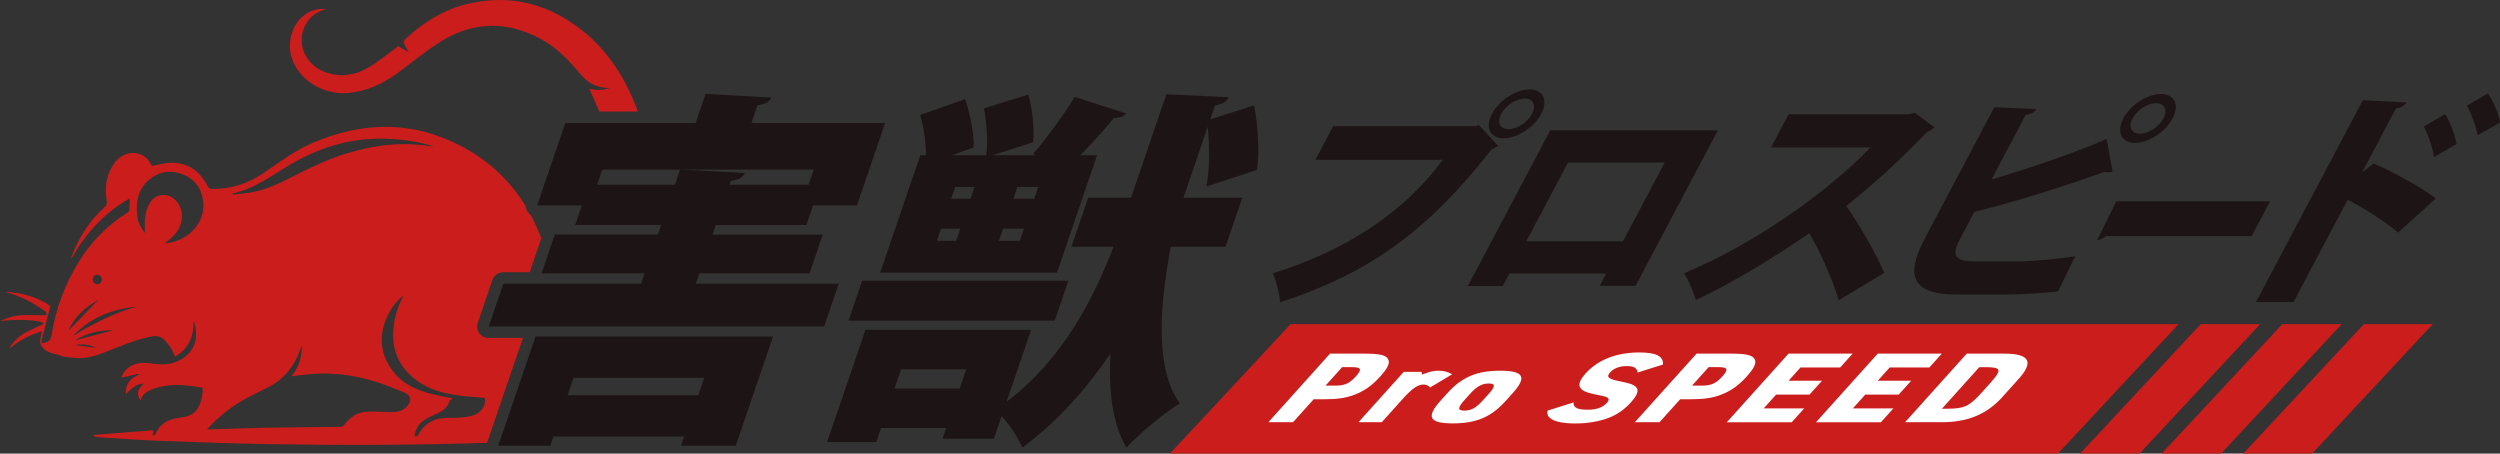 <svg width="237" height="43" viewBox="0 0 237 43" fill="none" xmlns="http://www.w3.org/2000/svg">
<rect x="0" y="0" width="237" height="43" fill="#333333" stroke="none"/>
<path d="M208.632 30.729L197.198 43H202.825L214.259 30.729H208.632Z" fill="#CC1D1D"/>
<path d="M216.364 30.729L204.93 43H210.557L221.991 30.729H216.364Z" fill="#CC1D1D"/>
<path d="M230.621 30.729H224.096L212.662 43H219.187L230.621 30.729Z" fill="#CC1D1D"/>
<path d="M122.351 30.729L110.917 43H195.091L206.525 30.729H122.351Z" fill="#CC1D1D"/>
<path d="M65.965 26.892H79.516L78.129 30.952H46.332L47.719 26.892H60.776L61.111 25.911H51.336L52.592 22.236H62.367L62.678 21.326H54.525L55.159 19.47H50.924L53.59 11.664H65.943L66.888 8.899L73.12 9.25C72.954 9.635 72.587 9.88 71.81 9.985L71.235 11.666H83.905L81.239 19.471H77.074L76.441 21.327H67.864L67.553 22.238H77.999L76.743 25.913H66.297L65.963 26.893L65.965 26.892ZM47.232 42.256L50.773 31.896H73.288L69.747 42.256H64.559L64.858 41.381H52.471L52.171 42.256H47.23H47.232ZM66.76 35.816H54.372L53.811 37.462H66.198L66.76 35.816ZM56.607 17.512H63.982L64.473 16.076L70.612 16.392C70.433 16.812 70.079 17.022 69.29 17.162L69.171 17.512H76.652L77.143 16.076H57.098L56.607 17.512Z" fill="#1D1515"/>
<path d="M60.376 10.317C59.265 7.387 57.636 4.804 55.136 2.843C51.891 0.297 48.251 -0.604 44.194 0.405C41.978 0.955 40.127 2.146 38.469 3.667C38.301 3.822 38.227 3.992 38.331 4.2C38.449 4.436 38.583 4.662 38.746 4.956C38.382 4.747 38.066 4.564 37.731 4.372C37.617 4.469 37.502 4.581 37.375 4.672C36.539 5.271 35.742 5.936 34.854 6.443C33.619 7.149 32.27 7.345 30.885 6.858C29.062 6.218 28.138 4.339 28.817 2.663C29.189 1.748 29.868 1.154 30.917 0.854C30.295 0.802 29.797 0.897 29.335 1.129C27.877 1.859 27.144 3.717 27.635 5.406C28.259 7.55 30.639 9.036 33.02 8.813C34.787 8.646 36.312 7.937 37.714 6.907C39.074 5.908 40.374 4.817 41.803 3.927C44.927 1.981 48.15 1.978 51.368 3.755C52.709 4.496 53.772 5.559 54.754 6.712C55.067 7.079 55.391 7.457 55.776 7.739C56.361 8.167 57.061 8.338 57.795 8.341C57.15 8.583 56.496 8.564 55.868 8.419C56.183 9.138 56.496 9.858 56.817 10.575H60.468C60.437 10.489 60.406 10.4 60.373 10.313L60.376 10.317Z" fill="#CC1D1D"/>
<path d="M49.567 32.039H46.332C45.979 32.039 45.648 31.871 45.441 31.586C45.236 31.301 45.181 30.936 45.293 30.604L46.68 26.543C46.832 26.102 47.249 25.805 47.718 25.805H50.245C50.253 25.723 50.27 25.643 50.297 25.563L51.311 22.595C51.28 22.513 51.252 22.431 51.22 22.35C50.953 21.664 50.648 21.006 50.31 20.374C50.204 20.302 50.11 20.212 50.033 20.107C49.912 19.938 49.843 19.742 49.831 19.54C48.508 17.375 46.722 15.579 44.428 14.245C39.643 11.467 34.676 11.369 29.634 13.552C27.993 14.262 26.557 15.311 25.105 16.326C23.598 17.382 21.934 17.936 20.081 17.914C19.867 17.912 19.778 17.839 19.683 17.654C18.951 16.232 17.82 15.383 16.16 15.429C15.579 15.446 15.002 15.626 14.402 15.736C14.076 15.128 13.822 14.854 13.388 14.669C12.504 14.292 11.53 14.561 10.898 15.398C10.091 16.467 9.901 17.687 10.116 18.976C10.167 19.281 10.12 19.468 9.879 19.68C8.427 20.956 7.475 22.566 6.781 24.341C6.77 24.367 6.781 24.402 6.781 24.489C8.144 22.089 9.903 20.155 12.315 18.798C12.295 19.216 12.287 19.575 12.256 19.93C12.25 20.005 12.177 20.097 12.11 20.139C10.183 21.342 8.633 22.915 7.455 24.846C6.167 26.954 5.296 29.22 4.916 31.658C4.847 32.096 4.706 32.396 4.25 32.49C4.153 32.51 4.052 32.513 3.953 32.525C3.949 32.425 3.921 32.32 3.944 32.226C4.057 31.766 4.186 31.309 4.304 30.849C4.464 30.229 4.618 29.608 4.771 29.003C3.502 28.139 2.103 27.764 0.548 27.669C0.664 27.721 0.718 27.754 0.777 27.769C2.075 28.106 3.215 28.753 4.291 29.525C4.375 29.585 4.403 29.723 4.457 29.825C4.356 29.848 4.255 29.89 4.156 29.89C3.423 29.89 2.69 29.848 1.959 29.89C1.303 29.927 0.676 30.127 0.005 30.437C1.896 30.205 3.934 30.354 4.183 30.687C3.564 30.982 2.915 31.241 2.318 31.588C1.649 31.978 1.083 32.613 0.874 33.05C1.801 32.308 2.801 31.724 3.988 31.404C3.89 31.969 3.601 32.486 4.067 32.98C4.47 33.41 5.002 33.525 5.55 33.644L5.948 33.795C7.757 34.059 8.299 34.009 9.894 33.41C10.323 33.25 10.745 33.075 11.17 32.908C12.248 32.483 13.327 32.066 14.482 31.883C14.943 31.809 15.326 31.938 15.637 32.273C16.049 32.717 16.391 33.203 16.584 33.807C17.926 33.048 18.361 31.849 18.359 30.412C18.418 30.549 18.462 30.687 18.494 30.826C18.872 32.456 18.154 33.774 16.577 34.349C15.906 34.594 15.219 34.571 14.528 34.479C13.966 34.404 13.406 34.337 12.852 34.512C12.169 34.727 11.713 35.164 11.508 35.801C12.041 35.68 12.574 35.558 13.107 35.436C13.122 35.469 13.137 35.501 13.153 35.535C12.302 35.855 11.878 36.443 11.935 37.364C12.631 36.622 13.148 36.322 13.611 36.383C12.998 36.93 12.914 37.392 13.329 37.961C13.482 37.334 13.983 37.067 14.519 36.872C16.066 36.307 17.633 36.472 19.205 36.762C19.205 36.932 19.22 37.08 19.203 37.225C18.98 38.981 18.312 39.45 16.986 39.612C15.999 39.732 15.143 40.144 14.745 41.157C14.72 41.221 14.607 41.251 14.479 41.331C14.501 41.114 14.513 40.984 14.531 40.787C12.625 40.939 10.752 41.089 8.877 41.237C8.88 41.281 8.884 41.324 8.887 41.366C9.16 41.403 9.43 41.458 9.704 41.474C11.458 41.584 13.21 41.719 14.965 41.784C18.413 41.913 21.863 42.038 25.313 42.098C32.272 42.22 39.227 42.208 46.179 41.976C46.186 41.955 46.191 41.931 46.198 41.909L49.571 32.041L49.567 32.039ZM22.768 18.149C24.311 17.666 25.629 16.76 26.979 15.92C29.056 14.627 31.268 13.687 33.709 13.315C36.063 12.957 38.852 13.15 41.159 13.89C40.633 13.83 40.108 13.76 39.58 13.714C37.264 13.515 35.017 13.889 32.813 14.561C30.976 15.121 29.262 15.975 27.556 16.84C26.369 17.442 25.163 18.002 23.839 18.234C23.25 18.338 22.652 18.383 22.058 18.453C22.053 18.423 22.048 18.394 22.045 18.364C22.285 18.291 22.526 18.221 22.764 18.146L22.768 18.149ZM9.21 26.045C9.452 26.045 9.666 26.273 9.661 26.525C9.656 26.752 9.459 26.945 9.23 26.949C8.983 26.952 8.793 26.764 8.79 26.51C8.786 26.256 8.978 26.045 9.208 26.046L9.21 26.045ZM9.294 28.449C8.376 29.4 7.44 30.37 6.486 31.358C7.061 30.015 8.073 29.12 9.294 28.449ZM7.083 32.708C7.781 32.588 8.457 32.648 9.094 32.982C8.423 32.89 7.754 32.8 7.083 32.708ZM7.117 32.265C8.225 31.554 9.445 31.287 10.738 31.311C9.531 31.629 8.324 31.946 7.117 32.265ZM6.902 31.853C8.539 30.147 10.577 29.29 12.915 29.076C10.764 29.687 8.801 30.701 6.902 31.853ZM16.286 22.967C16.081 23.015 15.871 23.05 15.631 23.04C15.706 22.985 15.782 22.931 15.856 22.877C16.717 22.235 17.297 21.442 17.238 20.314C17.194 19.455 16.582 18.683 15.824 18.521C15.194 18.388 14.604 18.624 14.25 19.168C13.741 19.953 13.696 20.835 13.733 21.733C13.736 21.826 13.746 21.919 13.758 22.091C13.262 21.534 13.035 20.949 12.991 20.305C12.914 19.178 13.05 18.092 13.908 17.249C14.856 16.315 16.007 16.045 17.256 16.503C18.519 16.967 19.178 17.956 19.276 19.261C19.404 20.977 18.107 22.548 16.285 22.968L16.286 22.967ZM38.597 38.508C38.225 38.933 37.724 39.066 37.19 39.068C36.499 39.07 35.808 39.013 35.117 39.015C34.537 39.015 33.96 39.116 33.476 39.452C33.178 39.658 32.909 39.928 32.685 40.214C32.544 40.395 32.42 40.465 32.196 40.467C29.854 40.489 27.512 40.507 25.17 40.55C23.479 40.582 21.786 40.649 20.095 40.699C19.957 40.702 19.82 40.699 19.622 40.699C20.787 39.426 22.082 38.414 23.565 37.644C24.168 37.331 24.775 37.025 25.386 36.725C26.954 35.953 27.926 34.684 28.484 33.072C28.516 32.978 28.551 32.883 28.608 32.798C28.634 33.845 28.321 34.784 27.652 35.67C27.891 35.64 28.089 35.615 28.287 35.591C28.499 35.566 28.709 35.543 28.921 35.518C31.132 35.251 33.301 35.488 35.421 36.128C36.415 36.428 37.385 36.819 38.345 37.215C38.965 37.472 39.042 37.996 38.597 38.504V38.508ZM45.028 39.315C44.638 39.478 44.192 39.54 43.765 39.578C43.195 39.63 42.615 39.588 42.044 39.633C40.978 39.72 40.184 40.247 39.683 41.187C39.592 41.358 39.506 41.444 39.29 41.329C39.374 40.724 39.663 40.214 40.164 39.862C40.542 39.598 40.972 39.398 41.401 39.216C41.976 38.971 42.42 38.633 42.618 38.009C42.659 37.884 42.889 37.819 42.956 37.774C42.27 37.629 41.463 37.494 40.678 37.284C39.35 36.929 38.13 36.338 37.275 35.229C35.941 33.492 35.867 31.626 36.858 29.702C37.205 29.028 37.692 28.463 38.274 27.977C37.724 29.005 37.375 30.084 37.289 31.234C37.124 33.438 38.02 35.133 39.88 36.32C41.119 37.112 42.529 37.387 43.967 37.549C44.631 37.624 45.3 37.662 45.964 37.719C46.087 38.334 45.72 39.025 45.028 39.316V39.315Z" fill="#CC1D1D"/>
<path d="M116.181 23.392H110.992C109.829 29.482 109.585 35.151 111.85 38.233C110.374 39.143 108.057 41.067 106.779 42.433C105.474 40.159 105.068 37.114 105.278 33.509C103.07 36.764 100.348 39.878 96.933 42.433C96.574 41.629 95.782 40.334 94.951 39.458L94.222 41.593H89.351L89.697 40.577H83.522L83.068 41.908H78.409L82.046 31.267H97.751L95.419 38.093C100.747 34.067 103.674 28.293 105.56 23.392H101.572L103.163 18.736H107.221L110.57 8.936L116.473 9.216C116.307 9.602 115.928 9.882 115.187 9.987L114.733 11.317L118.893 9.987C119.257 11.913 119.42 14.432 119.163 16.111L114.355 17.687C114.681 16.218 114.681 13.942 114.493 12.018L112.196 18.738H117.771L116.181 23.393V23.392ZM101.281 26.612L99.99 30.392H80.439L81.73 26.612H101.281ZM87.244 14.712H87.774C87.793 13.522 87.554 12.053 87.243 10.897L91.498 9.391C91.972 10.792 92.35 12.681 92.295 13.977L90.279 14.712H93.49C93.662 13.487 93.542 11.668 93.28 10.267L97.498 8.971C97.867 10.372 98.08 12.226 97.932 13.487L94.126 14.712H98.184L97.939 14.607C99.242 13.068 100.89 10.827 101.875 9.183L106.771 10.759C106.569 11.039 106.169 11.179 105.604 11.179C104.751 12.229 103.554 13.559 102.42 14.714H104.008L100.204 25.845H83.44L87.244 14.714V14.712ZM84.802 36.832H90.977L91.599 35.013H85.424L84.802 36.832ZM89.205 21.678L88.81 22.831H90.644L91.039 21.678H89.205ZM90.556 17.722L90.173 18.843H92.007L92.391 17.722H90.556ZM96.68 22.831L97.075 21.678H95.099L94.704 22.831H96.68ZM98.043 18.841L98.427 17.721H96.451L96.068 18.841H98.043Z" fill="#1D1515"/>
<path d="M126.386 11.963H139.924L140.189 11.833L142.017 13.825C141.839 13.955 141.617 14.085 141.396 14.172C135.056 22.271 129.427 26.016 121.347 28.659C121.302 27.837 120.974 26.602 120.663 25.91C127.507 23.787 133.123 20.15 136.775 15.148H124.701L126.386 11.964V11.963ZM144.999 8.476C146.287 8.476 146.785 9.515 146.109 10.792C145.433 12.069 143.834 13.11 142.546 13.11C141.258 13.11 140.759 12.071 141.437 10.792C142.136 9.471 143.755 8.476 144.999 8.476ZM145.236 10.794C145.66 9.993 145.349 9.343 144.542 9.343C143.735 9.343 142.735 9.993 142.311 10.794C141.887 11.596 142.198 12.245 143.005 12.245C143.856 12.245 144.835 11.551 145.236 10.794Z" fill="#1D1515"/>
<path d="M162.859 12.353L155.053 27.1H151.647L152.266 25.931H143.096L142.466 27.122H139.147L146.965 12.353H162.859ZM153.861 22.877L157.816 15.406H148.646L144.692 22.877H153.861Z" fill="#1D1515"/>
<path d="M183.379 12.071C183.189 12.266 182.934 12.418 182.692 12.505C179.956 15.319 178.011 17.139 175.025 19.521C176.183 21.167 177.776 23.895 178.631 25.866L174.309 28.464C173.757 26.537 172.402 23.527 171.51 22.119C168.187 24.394 164.297 26.797 160.761 28.443C160.593 27.729 160.057 26.515 159.635 25.91C166.222 23.16 173.011 18.418 177.327 13.979H167.895L169.558 10.839H180.889L181.516 10.687L183.381 12.073L183.379 12.071Z" fill="#1D1515"/>
<path d="M185.795 22.681C184.946 24.284 185.382 24.782 187.282 24.782H191.539C192.816 24.761 195.41 24.522 196.737 24.284L195.103 27.619C193.919 27.792 191.362 27.922 190.14 27.922H185.489C181.427 27.922 180.519 26.298 182.445 22.66L189.059 10.165L193.05 10.338C192.89 10.599 192.601 10.815 192.043 10.88L188.798 17.009C191.811 16.142 196.567 14.541 199.713 13.177L200.268 16.252C200.125 16.317 199.982 16.338 199.829 16.338C199.698 16.338 199.578 16.317 199.481 16.295C197.189 17.16 191.397 19.066 187.169 20.083L185.794 22.683L185.795 22.681ZM204.854 8.909C206.142 8.909 206.64 9.948 205.964 11.227C205.288 12.505 203.691 13.543 202.401 13.543C201.112 13.543 200.614 12.505 201.292 11.227C201.991 9.907 203.61 8.909 204.854 8.909ZM205.091 11.227C205.515 10.425 205.204 9.777 204.397 9.777C203.59 9.777 202.589 10.427 202.166 11.227C201.742 12.028 202.053 12.678 202.862 12.678C203.713 12.678 204.691 11.984 205.093 11.227H205.091Z" fill="#1D1515"/>
<path d="M200.619 19.085H215.206L213.464 22.376H199.647C199.41 22.593 199.086 22.745 198.8 22.788L200.621 19.085H200.619Z" fill="#1D1515"/>
<path d="M227.348 22.054C226.226 21.081 224.174 19.758 222.558 18.936L217.422 28.638H213.862L223.997 9.495L228.14 9.712C227.98 9.972 227.657 10.21 227.131 10.295L223.921 16.358L225.013 15.491C226.912 16.313 229.411 17.701 230.922 18.805L227.346 22.053L227.348 22.054ZM231.791 10.815C232.224 11.444 232.694 12.7 232.888 13.652L230.749 14.886C230.648 14.127 230.203 12.698 229.762 12.006L231.79 10.815H231.791ZM235.87 8.844C236.343 9.603 236.882 10.729 237.002 11.616L234.875 12.828C234.762 12.091 234.285 10.727 233.854 10.013L235.87 8.844Z" fill="#1D1515"/>
<path d="M122.578 40.027H120.238L126.088 33.524H129.362C130.794 33.524 131.4 33.669 131.595 34.052C131.785 34.426 131.573 34.881 130.826 35.71C130.088 36.53 129.358 37.049 128.447 37.404C127.613 37.732 126.796 37.851 125.468 37.851H124.535L122.576 40.029L122.578 40.027ZM126.647 36.555C127.475 36.555 127.948 36.337 128.538 35.681C129.128 35.026 129.049 34.807 128.22 34.807H127.233L125.66 36.557H126.647V36.555Z" fill="white"/>
<path d="M133.079 35.253H134.762L134.809 35.508C135.527 35.234 135.887 35.143 136.346 35.143C136.872 35.143 137.242 35.243 137.661 35.48L135.569 36.737C135.408 36.537 135.218 36.455 134.942 36.455C134.416 36.455 133.869 36.829 133.049 37.739L130.993 40.025H128.783L133.077 35.251L133.079 35.253Z" fill="white"/>
<path d="M137.197 37.285C138.582 35.746 139.991 35.144 142.225 35.144C144.46 35.144 144.776 35.746 143.39 37.285L142.751 37.996C141.366 39.535 139.957 40.137 137.721 40.137C135.485 40.137 135.172 39.535 136.558 37.996L137.197 37.285ZM141.074 37.404C141.778 36.62 141.791 36.357 141.134 36.357C140.477 36.357 140.003 36.62 139.298 37.404L138.871 37.877C138.167 38.661 138.151 38.925 138.822 38.925C139.493 38.925 139.942 38.661 140.646 37.877L141.074 37.404Z" fill="white"/>
<path d="M149.174 38.149C149.145 38.651 149.525 38.841 150.524 38.841C151.353 38.841 151.935 38.631 152.328 38.194C152.639 37.847 152.54 37.666 151.963 37.547C150.574 37.265 150.305 37.182 150.003 36.964C149.556 36.627 149.65 36.143 150.312 35.406C151.484 34.104 153.251 33.412 155.395 33.412C157.012 33.412 157.71 33.775 157.649 34.559L155.245 35.316C155.186 34.869 154.9 34.706 154.191 34.706C153.533 34.706 152.99 34.916 152.646 35.298C152.252 35.735 152.444 35.918 153.51 36.135C154.519 36.345 154.742 36.417 155.026 36.627C155.408 36.919 155.284 37.392 154.628 38.121C153.989 38.831 153.322 39.297 152.496 39.615C151.593 39.962 150.495 40.144 149.325 40.144C148.248 40.144 147.395 39.98 147.008 39.678C146.746 39.487 146.655 39.295 146.694 38.931L149.174 38.148V38.149Z" fill="white"/>
<path d="M157.323 40.027H154.983L160.833 33.524H164.107C165.539 33.524 166.145 33.669 166.34 34.052C166.53 34.426 166.318 34.881 165.571 35.71C164.833 36.53 164.104 37.049 163.192 37.404C162.358 37.732 161.541 37.851 160.213 37.851H159.28L157.321 40.029L157.323 40.027ZM161.392 36.555C162.221 36.555 162.693 36.337 163.283 35.681C163.873 35.026 163.794 34.807 162.965 34.807H161.978L160.405 36.557H161.392V36.555Z" fill="white"/>
<path d="M169.553 33.524H175.629L174.448 34.836H170.687L169.556 36.093H172.725L171.545 37.406H168.376L167.195 38.718H171.035L169.855 40.03H163.7L169.551 33.527L169.553 33.524Z" fill="white"/>
<path d="M178.008 33.524H184.084L182.903 34.836H179.143L178.011 36.093H181.18L180 37.406H176.831L175.651 38.718H179.491L178.31 40.03H172.155L178.006 33.527L178.008 33.524Z" fill="white"/>
<path d="M186.451 33.524H189.83C192.458 33.495 192.895 34.297 191.222 36.083L189.977 37.467C188.437 39.253 186.579 40.045 183.978 40.027H180.598L186.449 33.524H186.451ZM184.687 38.743C186.174 38.743 186.668 38.514 187.751 37.34L188.766 36.212C189.797 35.036 189.713 34.809 188.226 34.809H187.635L184.094 38.745H184.686L184.687 38.743Z" fill="white"/>
</svg>
